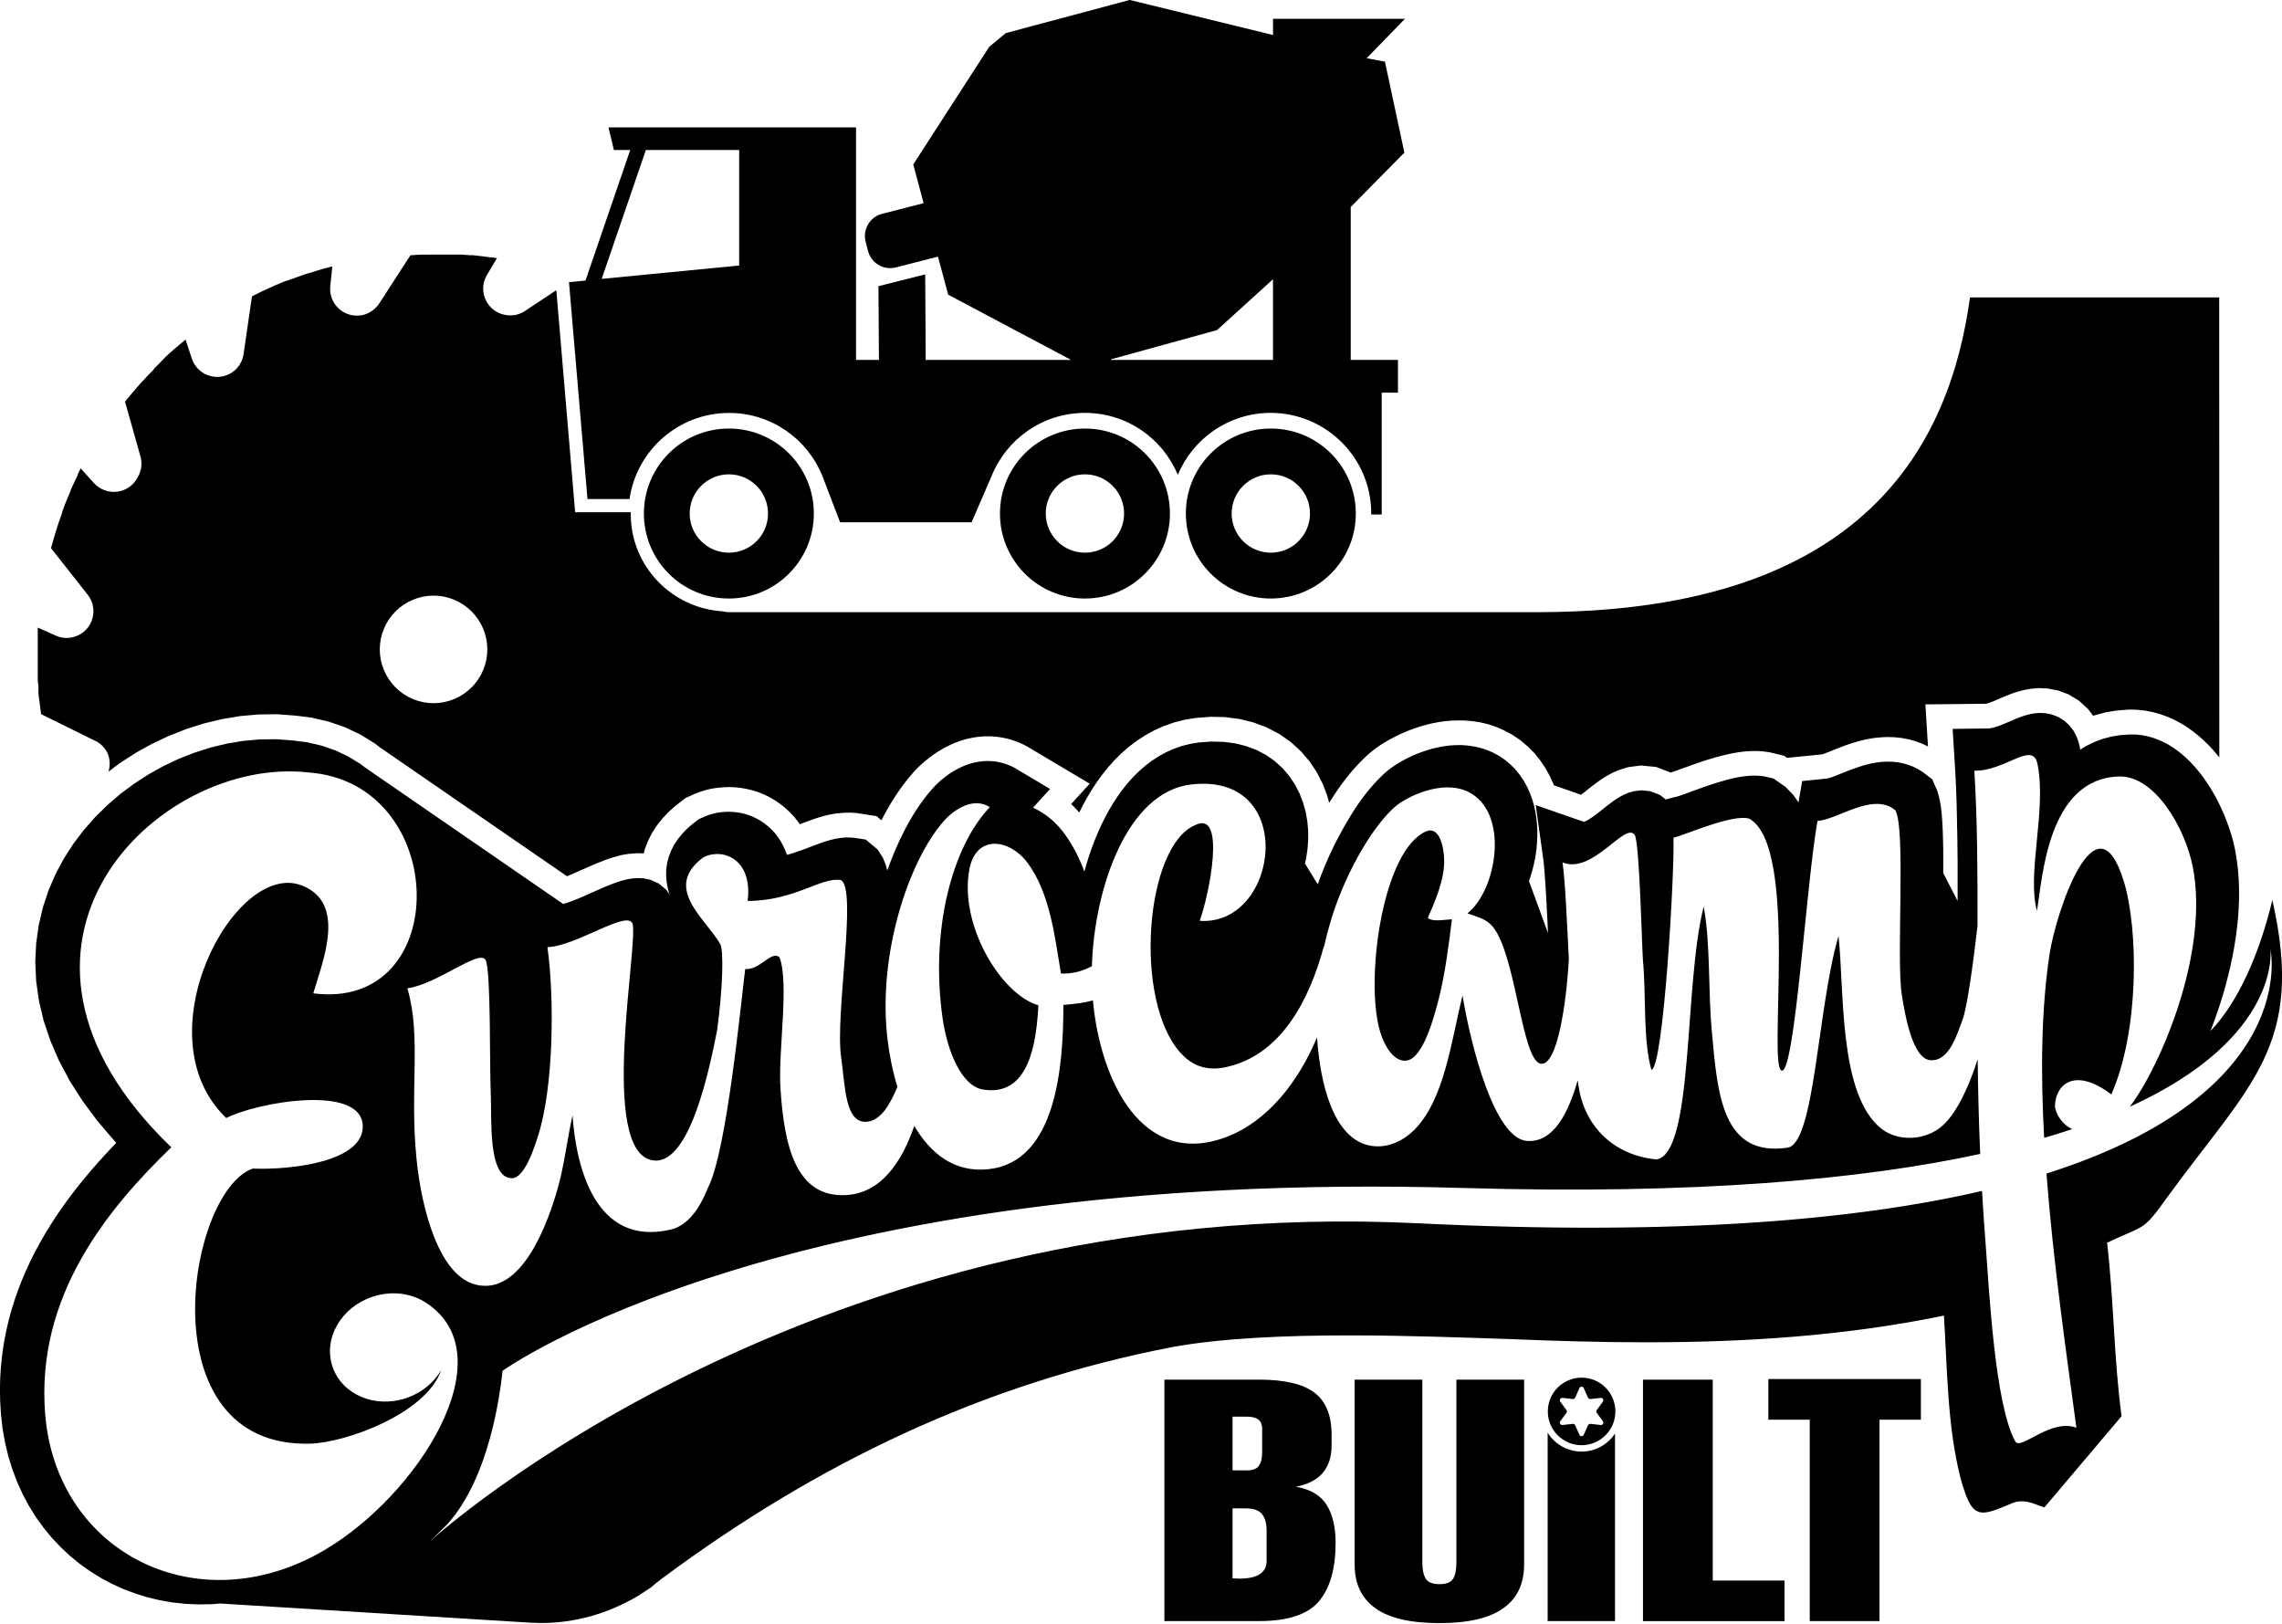 <?xml version="1.0" encoding="UTF-8"?>
<svg xmlns="http://www.w3.org/2000/svg" id="Capa_2" data-name="Capa 2" viewBox="0 0 425.61 302.79">
  <defs>
    <style>
      .cls-1 {
        fill-rule: evenodd;
      }
    </style>
  </defs>
  <g id="Capa_1-2" data-name="Capa 1">
    <g>
      <g id="g20">
        <path id="path22" d="m135.94,103.07c-4.03,0-7.31-3.27-7.31-7.3s3.27-7.31,7.31-7.31,7.3,3.27,7.3,7.31-3.27,7.3-7.3,7.3m0-23.15c-8.75,0-15.85,7.09-15.85,15.85s7.09,15.85,15.85,15.85,15.85-7.09,15.85-15.85-7.09-15.85-15.85-15.85"></path>
      </g>
      <g id="g24">
        <path id="path26" d="m202.35,103.07c-4.03,0-7.31-3.27-7.31-7.3s3.27-7.31,7.31-7.31,7.3,3.27,7.3,7.31-3.27,7.3-7.3,7.3m0-23.15c-8.75,0-15.85,7.09-15.85,15.85s7.09,15.85,15.85,15.85,15.85-7.09,15.85-15.85-7.09-15.85-15.85-15.85"></path>
      </g>
      <g id="g28">
        <path id="path30" d="m237.02,103.07c-4.03,0-7.31-3.27-7.31-7.3s3.27-7.31,7.31-7.31,7.3,3.27,7.3,7.31-3.27,7.3-7.3,7.3m0-23.15c-8.75,0-15.85,7.09-15.85,15.85s7.09,15.85,15.85,15.85,15.85-7.09,15.85-15.85-7.09-15.85-15.85-15.85"></path>
      </g>
      <g id="g32">
        <path id="path34" d="m120.46,27.98h17.4v21.54l-25.64,2.49,8.24-24.04Zm86.82,39.01l19.7-5.43,10.44-9.48v15.04h-30.24l.1-.13Zm54.64-38.56l-3.62-16.93-3.41-.64,7.14-7.35h-24.6v3.02l-26.73-6.54-23.11,6.18-3.09,2.56-14.17,21.94,1.93,7.22-7.73,1.98c-2.29.59-3.67,2.92-3.08,5.21l.44,1.71c.59,2.29,2.92,3.67,5.21,3.08l7.84-2.01,1.9,7.09,22.92,12.17h-27.11l-.09-15.95-8.72,2.2.09,13.75h-4.27V23.75h-46.18l1.02,4.23h3.04l-8.34,24.34-3.08.3,3.45,40.45h7.84c1.31-9.08,9.13-16.06,18.57-16.06,7.86,0,14.61,4.85,17.39,11.73l3.31,8.66h24.53s3.75-8.67,3.75-8.67c2.79-6.88,9.53-11.73,17.39-11.73s14.48,4.77,17.32,11.55c2.83-6.78,9.52-11.55,17.32-11.55,10.35,0,18.76,8.41,18.76,18.77,0,.06,0,.12,0,.18h1.95v-22.72s3.03,0,3.03,0v-6.11h-8.81v-28.52l10.03-10.16h0Z"></path>
      </g>
      <g id="g36">
        <path id="path38" class="cls-1" d="m87.95,128.2c-1.88,1.88-4.43,2.94-7.09,2.94s-5.21-1.06-7.09-2.94c-1.88-1.88-2.94-4.43-2.94-7.09s1.06-5.21,2.94-7.09c1.88-1.88,4.43-2.94,7.09-2.94s5.21,1.06,7.09,2.94c1.88,1.88,2.94,4.43,2.94,7.09s-1.06,5.21-2.94,7.09M367.42,55.47c-3.73,27.12-19.31,58.44-79.91,58.69h-151.91c-.31-.04-.59-.09-.8-.15-9.55-.58-17.16-8.45-17.16-18.14,0-.11,0-.23,0-.34h-10.37l-3.51-41.41-5.83,3.86c-.98.67-2.17.95-3.34.8-1.68-.17-3.16-1.18-3.93-2.69-.77-1.51-.72-3.3.13-4.76l1.9-3.19-1.2-.17h-.17l-1.48-.19-1.71-.19h-.57l-1.5-.11h-1.43s-4.27,0-4.27,0c-1.16,0-2.32,0-3.46.11h-.34l-5.79,8.95c-.64,1-1.61,1.74-2.73,2.11-1.6.49-3.35.15-4.65-.92s-1.97-2.71-1.79-4.38l.38-3.67-1.16.32h-.15l-1.44.44-1.63.51h-.13l-.42.15-1.41.49-.78.29-.4.15h-.11l-.85.34h-.13c-.51.19-1.03.4-1.52.63l-.44.17-.34.15-.7.32c-1.04.47-2.07.95-3.08,1.48l-.3.15-1.56,10.75h0c-.17,1.17-.75,2.24-1.63,3.04-1.26,1.1-3,1.5-4.62,1.05-1.62-.45-2.9-1.68-3.42-3.27l-1.14-3.51-.93.76-.13.11-1.14.97-1.29,1.14-.4.4-1.16,1.22-.55.53-.32.32v.1c-.23.21-.44.44-.65.66l-.1.1c-.38.38-.76.78-1.12,1.2l-.34.34-.25.27-.51.59c-.78.87-1.52,1.77-2.26,2.68l-.15.19,2.94,10.45c.26,1.18.09,2.42-.49,3.48-.7,1.52-2.13,2.59-3.79,2.84-1.66.25-3.33-.35-4.46-1.59l-2.47-2.75-.53,1.08s0,.09,0,.13c-.21.46-.44.89-.65,1.35l-.72,1.58v.11l-.17.38-.59,1.42-.3.74h0c-.04.13-.09.27-.15.4-.11.29-.21.59-.32.87-.11.28,0,.09,0,.13-.19.51-.38,1.03-.55,1.54h0c-.06.15-.11.3-.15.46l-.11.34-.21.63c-.34,1.12-.68,2.26-.99,3.4l-.1.32,6.76,8.59c.76.91,1.17,2.06,1.16,3.25-.03,1.68-.89,3.23-2.31,4.13-1.42.9-3.19,1.04-4.72.35l-3.36-1.5v7.47h0c0,.15,0,.3,0,.45v1.25c0,.55,0,1.08.13,1.63v1.59c.15,1.18.3,2.36.47,3.51h0c0,.08,0,.15,0,.23l9.74,4.81c1.18.46,2.14,1.35,2.68,2.49.47,1.1.51,2.32.17,3.44l1.99-1.49.13-.09.13-.09,2.68-1.73.13-.09.14-.08,2.77-1.54.13-.07.14-.06,2.85-1.35.15-.07.15-.06,2.93-1.15.15-.06.15-.05,2.99-.95.16-.05.16-.04,3.03-.73.17-.04.17-.03,3.05-.51.18-.03.18-.02,3.07-.27.18-.02h.18s3.07-.04,3.07-.04h.2s.2.01.2.01l3.2.24,2.77.34.25.03.25.06,2.75.64.24.06.23.08,2.59.89.25.09.24.11,2.41,1.15.23.11.21.13,2.23,1.37.21.13.19.15.69.54,34.96,24.08.17-.07.51-.21.56-.24.55-.24.6-.27.66-.29.56-.24.63-.28.67-.29.69-.29.69-.28.71-.27.77-.28.84-.27.85-.24.73-.18.19-.05.19-.03.82-.13.19-.03h.19s.93-.09.93-.09l.26-.02h.26s1.09.04,1.09.04l.11-.44.07-.27.1-.26.44-1.14.08-.21.1-.2.55-1.09.12-.24.15-.22.67-1.02.12-.19.14-.17.76-.95.12-.15.13-.14.84-.89.14-.15.15-.13.91-.82.11-.1.12-.09,1.39-1.09.44-.35.51-.23,1.16-.53.16-.07.16-.06.72-.27.13-.05.13-.04.73-.23.17-.05.18-.04.75-.17.15-.03.15-.02.76-.12.17-.03h.18s.76-.08.76-.08h.13s.13-.02.13-.02l.77-.02h.18s.17,0,.17,0l.77.03h.14s.14.02.14.02l.77.08.16.02.16.03.77.13.18.03.18.04.77.19.14.03.14.04.76.24.19.06.19.08.74.31.13.05.13.06.74.36.17.08.16.1.71.42.16.09.15.1.69.48.13.09.13.1.66.53.15.12.14.13.63.59.13.12.12.13.59.64.12.13.11.14.53.69.12.15.1.16.1.15.31-.12.55-.21.51-.19.57-.21.62-.22.65-.22.68-.21.78-.22.78-.18.89-.17.7-.1.15-.02h.16s.74-.07.74-.07h.17s.17-.02.17-.02h.78s.16-.01.16-.01h.16s.84.06.84.06h.22s.22.05.22.05l2.2.34,1.3.2.92.77.35-.68.7-1.28.74-1.26.77-1.23.8-1.19.84-1.15.87-1.11.87-1.01.39-.42.31-.32.43-.43.36-.33.4-.36.46-.39.42-.33.47-.36.45-.33.48-.33.4-.27.11-.07.11-.07.46-.27.61-.35.63-.32.57-.27.49-.22.11-.05.11-.04.69-.26.72-.24.55-.16.13-.04.13-.03.78-.17.59-.11.12-.02.13-.02.62-.08.13-.02h.13s.65-.06.65-.06h.15s.15-.01.15-.01h.65s.15,0,.15,0h.15s.67.05.67.05h.14s.14.02.14.02l.69.08.16.02.15.03.69.13.17.03.16.04.69.18.17.04.16.06.68.23.15.05.15.06.68.28.16.07.16.08.65.33.14.07.14.08,6.62,3.94,4.99,2.97-3.46,3.79.44.42.71.75.36.41.64-1.28.83-1.51.89-1.49.96-1.45.89-1.23.07-.1.08-.1,1.1-1.36,1.01-1.13.1-.11.11-.11,1.08-1.07.1-.09.1-.09,1.15-1.01.13-.11.13-.1,1.22-.93.14-.1.14-.09,1.29-.84.14-.09.15-.08,1.36-.76.18-.1.19-.08,1.43-.64.18-.08.18-.06,1.5-.53.19-.07.2-.05,1.56-.4.2-.05.2-.03,1.61-.27.21-.04.22-.02,2.35-.18.23-.02h.23s2.27.05,2.27.05h.25s.25.04.25.04l2.18.28.27.03.26.07,2.07.51.27.07.26.1,1.96.73.29.11.27.14,1.81.96.27.14.25.17,1.63,1.15.24.17.22.2,1.45,1.33.22.2.19.22,1.25,1.47.19.22.16.24,1.04,1.58.14.22.12.23.84,1.64.12.23.09.24.65,1.7.08.21.06.22.32,1.17.23-.37.39-.61.43-.66.45-.67.41-.58.45-.63.46-.62.47-.6.45-.55.51-.62.5-.57.49-.54.53-.56.52-.52.6-.58.63-.56.42-.35.56-.44.47-.34.47-.32.61-.4.49-.29.58-.34.57-.31.56-.29.6-.3.68-.32.59-.25.72-.3.69-.26.7-.25.77-.25.74-.21.84-.22.79-.18.89-.17.84-.13.92-.11.96-.07.96-.03h.78s.13,0,.13,0h.13s1.01.07,1.01.07l.81.08h.12s.12.03.12.03l.81.13.15.02.15.03.82.18.12.03.12.03.83.23.16.05.16.06.83.3.14.05.13.06.86.37.18.08.17.09,1.2.63.23.12.21.14,1.14.77.2.14.19.16,1.04.88.17.14.15.15.94.95.17.17.15.19.82,1.02.13.17.12.18.71,1.07.11.17.1.18.61,1.1.09.17.08.17.51,1.12.07.15.06.16.04.11,5.06,1.76.03-.02.38-.29.37-.28.43-.35.49-.39.48-.37.55-.42.63-.46.73-.49.61-.38.11-.07.11-.06.7-.38.19-.11.2-.09.86-.37.24-.1.25-.08,1.08-.33.39-.12.4-.05,1.39-.18.52-.07.52.05,1.69.16.65.06.61.23,1.77.68.37.14h.01s.22-.08.22-.08l.33-.12.33-.11.31-.11.45-.17.5-.18.46-.16.47-.17.59-.22.57-.2.53-.18.66-.23.53-.17.75-.25.58-.17.69-.21.68-.19.7-.19.7-.17.74-.17.78-.16.77-.13.87-.13.88-.09.93-.05h.73s.16-.01.16-.01h.16s.79.05.79.05h.18s.18.03.18.03l.86.11.25.03.25.06,1.66.4.87.21.55.39,2.32-.23,4.22-.42.08-.02.25-.09.39-.15.35-.13.44-.17.45-.18.6-.25.5-.19.61-.24.66-.25.67-.23.71-.23.83-.25.8-.21.9-.21.93-.17.76-.11.14-.02h.14s1.03-.1,1.03-.1l.84-.03h.17s.17,0,.17,0l.87.03h.16s.16.02.16.02l.91.09.19.02.19.03.93.17.19.03.19.05.95.26.22.06.21.08.94.35.2.08.19.09.83.4-.18-2.88-.3-4.97,4.98-.05,6.33-.07h.02s.18-.05.18-.05l.11-.03.27-.09.22-.08.3-.11.25-.1.43-.19.44-.19.41-.17.38-.16.63-.27.54-.21.65-.25.55-.19.11-.04.12-.03.8-.23.68-.17.19-.05.19-.03.78-.13.2-.03.2-.02.9-.07.28-.02h.28s1.03.05,1.03.05h.34s.34.08.34.08l1.16.22.4.07.38.14,1.22.45.42.16.38.23,1.17.71.41.25.35.33.99.91.3.28.25.32.73.96.18-.07.22-.06,1.62-.44.22-.06.23-.04,1.69-.28.21-.03.21-.02,1.75-.14.21-.02h.21s1.16.02,1.16.02h.22s.22.03.22.03l1.15.12.21.02.21.04,1.1.22.18.04.18.05,1.07.3.2.06.19.07,1.02.38.15.06.14.06.97.44.15.07.15.08.92.5.14.07.13.08.86.54.11.07.11.08.83.59.11.08.11.09.94.76.91.8.87.85.8.85.74.86.52.65V55.47h-46.54,0Z"></path>
      </g>
      <g id="g40">
        <path id="path42" d="m294.97,270.71c-2.67,0-4.99-1.41-6.32-3.51v35.12h12.56v-34.98c-1.34,2.03-3.63,3.37-6.24,3.37"></path>
      </g>
      <g id="g44">
        <path id="path46" d="m298.95,265.04c.23.32-.02.76-.41.71l-1.91-.21c-.19-.02-.38.09-.46.27l-.78,1.76c-.16.36-.67.36-.82,0l-.78-1.76c-.08-.18-.27-.29-.46-.27l-1.91.21c-.39.04-.64-.4-.41-.71l1.14-1.55c.12-.16.12-.37,0-.53l-1.14-1.55c-.23-.32.02-.76.41-.71l1.91.21c.19.02.38-.09.46-.27l.78-1.76c.16-.36.67-.36.82,0l.78,1.76c.08.18.27.29.46.27l1.91-.21c.39-.04.64.4.41.71l-1.14,1.55c-.12.16-.12.37,0,.53l1.14,1.55Zm-3.97-8.12c-3.48,0-6.3,2.82-6.3,6.3s2.82,6.3,6.3,6.3,6.3-2.82,6.3-6.3-2.82-6.3-6.3-6.3"></path>
      </g>
      <g id="g48">
        <path id="path50" class="cls-1" d="m18.87,137.2c-.02.06-.06.11-.09.17h.03c.02-.05.03-.11.05-.17"></path>
      </g>
      <g id="g52">
        <path id="path54" class="cls-1" d="m396.1,164.36c-5.14-16.87-12.68,5.89-13.84,13.57-1.57,10.4-1.68,22.19-1.01,34.27,1.82-.53,3.55-1.07,5.22-1.63-1.77-.83-2.89-2.53-3.21-4.14.04-4.27,3.73-7.48,10.52-2.33,5.19-11.74,5.1-30.63,2.33-39.74"></path>
      </g>
      <g id="g56">
        <path id="path58" class="cls-1" d="m266.29,171.18c1.41-3.18,3.11-7.14,3.06-10.7-.03-2.51-.89-6.54-3.41-5.42-7.83,3.5-11.08,25.78-8.89,35.96.82,3.81,2.85,7.11,5.3,6.77,3.19-.45,5.27-8.72,5.99-11.52,1.14-4.45,1.85-9.84,2.45-14.83-1.65.09-3.58.51-4.5-.26"></path>
      </g>
      <g id="g60">
        <path id="path62" class="cls-1" d="m381.68,218.84c1.25,16.51,3.68,33.21,5.58,47.42-4.8-1.8-10.43,4.34-11.41,2.55-3.83-7.02-4.87-28.41-5.57-37.57-.24-3.11-.45-6.15-.62-9.14-23.47,5.45-57.05,8.39-105.05,6.04-113.85-5.6-184.47,59.36-184.47,59.36l3.29-3.23c7.99-8.93,9.82-24.5,10.31-28.63,0,0,52.35-37.79,179.14-34.09,43.48,1.27,74.41-1.58,96.44-6.35-.27-6.14-.4-12.01-.47-17.66-1.61,5.08-3.86,9.93-6.49,12.33-3.21,2.93-8.41,3.07-11.49.61-8-6.4-6.86-25.71-7.97-35.92-3.95,13.28-4.4,39.09-9.62,39.49-12.11,1.7-12.95-10.09-13.99-21.48-.76-8.24-.23-16.19-1.53-23.5-3.72,14.32-1.79,46.03-8.8,47.15-7.47-.66-13.44-5.71-14.58-13.87-.04-.29-.07-.58-.12-.88-1.73,5.97-4.44,11.64-9.45,11.31-6.06-.41-10.48-17.68-12.04-27.15-2.11,8.61-3.41,19.64-9.12,25.21-1.74,1.7-4.87,3.59-8.46,2.74-6.53-1.55-8.98-11.46-9.55-20.13-3.4,8.16-9.16,15.69-16.97,18.62-15.67,5.86-23.48-10.63-24.83-25.5-1.5.43-3.34.67-5.51.84,0,11.58-1.35,29.15-13.82,30.62-6.44.76-11-2.88-14.08-8.21.03.05.05.11.09.17-2.3,6.63-6.11,12.48-12.64,12.88-9.38.57-11.63-9.01-12.32-19.93-.44-7.01,1.65-19.51-.16-24.38-1.51-1.42-3.59,2.37-6.41,2.17-.77,5.91-3.42,34.02-6.94,40.76-1.63,4.09-3.85,7.08-6.93,7.81-14.13,3.32-17.7-11.81-18.34-21.31-1.07,4.91-1.57,9.49-2.78,13.71-1.67,5.81-6.51,20.05-15.26,17.88-6.76-1.67-10.08-13.72-11.06-23.51-1.31-13.07.95-22.73-1.7-31.75,5.78-.85,13.45-7.42,14.59-5.27,1.02,1.92.72,19.76.96,24.76.22,4.71-.61,15.86,3.92,15.92,2.4.03,4.22-5.79,4.84-7.7,3.01-9.17,3.13-25.99,1.81-35.4,5.1-.08,14.71-6.84,15.83-4.47,1.38,2.91-6.58,42.99,3.95,44.26,6.88.83,10.5-17.49,11.85-24.17,1.12-8.07,1.23-15.07.62-16.15-2.65-4.73-10.92-10.52-3.12-16.24,3.61-1.8,9.2.39,8.21,8.16,8.75.01,13.87-4.58,17.41-3.88,3.07,1.72-1.12,24.97.02,32.97.78,5.45.71,12.16,4.59,12.1,2.84-.05,4.7-3.54,5.91-6.55,0,.03.01.05.02.08-.89-2.88-1.49-5.89-1.84-8.75-1.96-15.97,3.96-33.56,10.54-40.94,1.84-2.06,5.44-4.5,8.52-2.52-7.03,7.36-11.19,22.94-8.78,39.56.83,5.72,3.41,12.46,7.54,13.11,8.67,1.38,9.93-8.95,10.3-15.72-7.01-2.01-14.89-15.13-12.85-25.46,1.29-6.48,7.49-5.57,10.8-1.14,4.21,5.64,5.1,13.77,6.26,20.68,2.12.09,4.02-.44,5.77-1.37.44-14.58,6.58-32.45,18.45-33.88,20.08-2.42,16.53,26.44,1.65,25.42,1.76-4.77,4.99-20.68-.77-17.88-9.4,3.79-11.66,32.65-2.82,42.48,1.81,2.01,4.36,3.55,8.41,2.7,10.29-2.17,15.62-12.42,18.34-22.55,0,.08,0,.15,0,.22.72-3.31,1.71-6.59,2.9-9.61,2.62-6.63,6.64-13.35,10.38-16.64,1.97-1.73,8.61-5.14,13.53-2.83,7.88,3.71,5.56,18.3-.04,22.72,1.92.67,3.2.97,4.34,2.06,4.68,4.48,5.68,25.45,9.36,25.98,3.1.44,4.79-11.51,5.22-19.53-.38-7.67-.69-14.64-1.18-18.02,5.66,2.36,11.8-7.84,13.49-5.06.89,1.48,1.34,21.47,1.51,23.26.65,6.96-.04,14.56,1.57,20.48,2.28-.18,4.38-37.37,4.12-43.28,2.13-.49,11.03-4.48,14.12-3.56,9.45,5.16,3.3,46.93,6.13,47,2.43,0,4.57-35.33,6.62-46.57,3.75-.23,10.37-5.46,14.52-1.99,1.99,3.58.14,27.65,1.2,34.38.63,4.03,2.04,11.98,5.34,12.23,3.58.27,5.02-5.03,6.01-7.6.81-2.14,1.97-10.36,2.77-17.45.02-10.19-.02-19.72-.59-28.94,5.76.12,10.87-5.65,11.77-1.27,1.76,8.45-2.02,20.52-.09,27.41,1.01-5.81,1.89-24.63,15.26-25.06,6.77-.22,12.39,9.69,13.79,16.8,3.17,16.01-6.08,37.39-11.74,44.79,28.47-12.97,26.23-29.4,26.23-29.4,0,0,5.98,26.74-41.8,41.87M60.4,289.15c-23.49,13.73-49.85.49-51.97-25.36-1.83-22.22,11.84-38.52,23.52-49.83-39.16-37.65-2.42-73.11,25.59-69.9,26.48,1.91,27.03,44.57.89,41.19,1.74-6,6.33-16.9-2.2-20.14-12.48-4.74-29.99,28.12-14.03,43.4,5.61-2.92,25.1-6.41,25.45,1.38.3,6.68-13.05,8.33-20.51,8.04-12.33,4.36-19.86,52.19,10.76,51.3,6.55-.19,21.58-5.56,24.39-13.73-1.34,2.32-3.6,4.24-6.49,5.22-5.84,1.99-12.01-.63-13.78-5.83-1.77-5.21,1.53-11.04,7.38-13.03,3.67-1.25,7.49-.68,10.25,1.22,14.77,9.95-1.81,35.88-19.24,46.06m363.39-121.26c-2.38,9.97-6.38,19.08-11.54,24.4l.17-.42.59-1.58.57-1.61.54-1.64.52-1.68.48-1.71.45-1.73.41-1.74.38-1.77.33-1.78.29-1.8.23-1.81.19-1.82.12-1.82.07-1.83v-1.82l-.07-1.83-.14-1.82-.23-1.81-.3-1.77-.19-.87-.2-.85-.24-.85-.26-.86-.29-.85-.31-.86-.33-.86-.36-.86-.38-.85-.4-.85-.43-.85-.45-.83-.48-.83-.5-.81-.53-.8-.55-.79-.58-.77-.61-.75-.64-.74-.67-.71-.71-.69-.74-.65-.78-.63-.83-.59-.86-.55-.92-.5-.97-.44-1.02-.38-1.07-.3-1.1-.22-1.15-.12h-1.16s-1.75.12-1.75.12l-1.69.28-1.62.44-1.53.58-1.45.71-1.13.69-.11-.61-.23-.88-.36-.98-.54-1.03-.78-1.01-.99-.91-1.17-.71-1.22-.45-1.15-.22-1.03-.04-.9.07-.78.13-.68.17-.61.18-.55.19-.52.2-.49.19-.46.2-.44.19h0s-.43.18-.43.18l-.41.17-.4.18-.39.16h0s0,0,0,0h0l-.37.14-.35.12h0s-.34.11-.34.11l-.32.1-.3.08-.28.06-.25.04-.23.03h-.21s-6.51.08-6.51.08l.43,6.98.05.84.05.85.04.85.04.86.04.85.03.86.03.87.03.86.02.87.02.87.02.87.02.88v.88s.04.88.04.88v.89s.03.89.03.89v.9s.02.89.02.89v.9s.02.9.02.9v.92s0,.91,0,.91v.91s0,.93,0,.93v.93s0,.93,0,.93v2.13l-2.68-5.21v-.43s0-1.35,0-1.35v-2.63s-.03-1.26-.03-1.26l-.03-1.23-.04-1.18-.06-1.14-.07-1.09-.09-1.04-.12-1-.16-.98-.22-1-.32-1.07-.93-2.1-1.82-1.38-.9-.55-.93-.45-.94-.35-.95-.26-.93-.17-.9-.09-.87-.03-.84.03-.8.07-.76.11-.74.14-.7.17-.68.18-.64.2-.61.2-.6.21-.57.21-.55.21-.52.2-.5.2-.47.19-.45.18-.41.16-.38.15h0s-.33.12-.33.12l-.29.09-.25.07-.18.05-.11.02h-.03s-4.59.46-4.59.46l-.69,3.99-.94-1.36-1.48-1.54-2.23-1.55-1.66-.4-.86-.11-.8-.04h-.73s-.71.05-.71.05l-.68.07-.66.1-.64.11-.64.13-.63.15-.63.16-.61.17-.62.18-.61.18-.6.18-.59.2-.58.19-.57.2-.55.19-.54.19-.52.19-.5.18-.48.17-.45.17-.42.16-.39.14-.36.12-.31.11-.25.09-.19.06-.1.03-2.24.57-1.11-.86-1.77-.68-1.69-.16-1.39.17-1.09.33-.86.37-.7.38-.61.38-.54.37-.5.37-.47.36-.46.36-.44.35-.43.34-.42.33-.4.31-.39.29-.38.27-.35.24-.33.21-.3.17-.27.14-.21.09-.14.05-8.99-3.12,1.36,9.74.04.29.04.31.04.35.04.37.04.39.03.41.04.44.03.45.04.47.03.49.04.51.04.53.03.53.03.56.04.56.03.59.03.59.04.61.03.63.03.63.04.64.03.65.04.66.03.68.06,1.33.02.45-3.55-9.69.23-.66.33-1.07.28-1.08.24-1.1.2-1.11.14-1.12.09-1.14.05-1.14v-1.15s-.07-1.15-.07-1.15l-.12-1.15-.19-1.16-.26-1.15-.34-1.15-.42-1.14-.51-1.12-.61-1.1-.71-1.07-.82-1.02-.94-.95-1.04-.88-1.14-.77-1.2-.63-.86-.37-.83-.3-.83-.23-.82-.18-.81-.13-.81-.09-.79-.05h-.78s-.75.02-.75.02l-.75.06-.72.09-.71.11-.69.14-.67.15-.66.17-.63.19-.62.2-.6.21-.59.22-.56.24-.55.24-.53.25-.51.25-.49.26-.47.26-.46.27-.44.27-.42.28-.4.28-.39.28-.38.3-.36.3-.49.44-.46.45-.45.45-.45.47-.45.49-.43.49-.43.52-.42.51-.42.54-.41.54-.4.56-.4.56-.39.58-.38.59-.38.59-.37.61-.37.61-.37.62-.36.63-.35.64-.35.65-.35.65-.34.65-.34.65-.32.67-.32.67-.31.67-.31.68-.29.68-.29.68-.28.68-.27.68-.13.32-.12.31-.12.32-.11.32-.12.32-.12.32-.04.11-2.39-3.88.22-.92.26-1.72.13-1.73v-1.75s-.16-1.75-.16-1.75l-.31-1.75-.48-1.72-.65-1.7-.84-1.64-1.04-1.58-1.25-1.47-1.45-1.33-1.63-1.15-1.81-.96-1.96-.73-2.07-.51-2.18-.28-2.27-.05-2.35.17-1.61.27-1.56.4-1.5.53-1.43.64-1.36.76-1.29.84-1.22.93-1.15,1.01-1.08,1.07-1.01,1.13-.95,1.18-.89,1.23-.84,1.27-.78,1.31-.73,1.35-.69,1.38-.64,1.41-.6,1.44-.55,1.46-.52,1.48-.47,1.51-.43,1.47-.2-.55-.31-.76-.33-.76-.35-.76-.37-.75-.4-.73-.42-.74-.45-.73-.48-.72-.52-.72-.48-.61-.53-.61-.55-.57-.57-.54-.6-.51-.63-.47-.65-.44-.67-.4-.7-.37-.36-.17,3.18-3.49-6.62-3.94-.65-.33-.68-.28-.68-.23-.69-.18-.69-.13-.69-.08-.67-.04h-.65s-.64.05-.64.05l-.63.08-.59.11-.58.13-.55.16-.53.18-.51.19-.49.22-.47.22-.45.24-.44.25-.42.25-.4.27-.39.27-.37.27-.36.28-.35.28-.33.29-.32.29-.31.29-.29.3-.28.29-.29.32-.76.89-.75.96-.73,1.01-.71,1.05-.69,1.1-.66,1.14-.64,1.17-.62,1.22-.6,1.25-.58,1.29-.56,1.33-.53,1.36-.51,1.39v.03s-.31-1.11-.31-1.11l-.54-1.32-1-1.53-2.18-1.81-2.2-.34-.84-.05h-.78s-.74.07-.74.07l-.7.1-.66.13-.62.15-.59.17-.56.17-.55.19-.53.19-.52.19-.51.19-.5.19-.5.19-.5.19-.49.18-.5.18-.5.17-.5.17-.51.16-.51.15-.39.11-.06-.19-.33-.84-.38-.81-.44-.78-.48-.73-.54-.69-.59-.64-.63-.59-.66-.53-.69-.48-.71-.42-.74-.36-.74-.31-.76-.24-.77-.19-.77-.13-.77-.08-.77-.03-.77.02-.76.07-.76.12-.75.17-.73.23-.72.27-1.16.53-1.39,1.09-.91.82-.84.89-.76.95-.67,1.02-.55,1.09-.44,1.14-.3,1.16-.16,1.17-.03,1.15.08,1.1.18,1.05.25.98.16.47-.62-.93-1.48-1.21-1.54-.68-1.35-.27-1.11-.03-.93.08-.82.13-.73.18-.68.19-.66.22-.63.23-.63.24-.62.25-.62.26-.61.27-.61.27-.61.27-.61.27-.6.27-.59.26-.58.25-.56.23-.55.22-.52.2-.49.18-.46.15-.42.13-.25.07-36.93-25.44-.88-.67-2.23-1.37-2.41-1.15-2.59-.89-2.75-.64-2.77-.34-2.97-.22-3.07.04-3.07.27-3.05.51-3.03.73-2.99.95-2.93,1.15-2.86,1.35-2.77,1.54-2.68,1.73-2.57,1.91-2.43,2.09-2.3,2.26-2.13,2.42-1.96,2.59-1.76,2.74-1.54,2.89-1.31,3.03-1.05,3.17-.77,3.29-.48,3.4-.17,3.5.17,3.58.52,3.65.87,3.69,1.25,3.73,1.62,3.75,2.01,3.77,2.41,3.77,2.81,3.77,3.23,3.77.22.23h0s-1.16,1.22-1.16,1.22l-1.16,1.25-1.16,1.28-1.15,1.32-1.14,1.36-1.14,1.39-1.12,1.43-1.1,1.46-1.08,1.51-1.05,1.54-1.02,1.58-.99,1.62-.96,1.66-.92,1.69-.87,1.74-.82,1.78-.78,1.83-.72,1.86-.66,1.9-.6,1.94-.53,1.98-.46,2.02-.39,2.06-.3,2.1-.23,2.14-.14,2.17-.05,2.21.05,2.25.14,2.31.3,2.67.46,2.61.61,2.55.76,2.46.9,2.37,1.03,2.28,1.16,2.17,1.29,2.07,1.42,1.97,1.52,1.86,1.64,1.74,1.73,1.63,1.83,1.5,1.92,1.37,2,1.25,2.08,1.12,2.15.98,2.22.84,2.27.71,2.32.55,2.37.41,2.41.26,2.44.11,2.47-.04,1.59-.13,58.02,3.59c.6.03,1.21.05,1.8.05,6.47,0,12.52-1.77,18.16-5.08l2.32-1.53c.72-.62,1.45-1.2,2.21-1.77,28.78-21.35,59.66-36.24,95.05-43.08,9.3-1.69,21.21-2.18,33.03-2.18,10.74,0,21.42.41,30,.69,8.43.35,16.86.6,25.29.6,18.64,0,37.23-1.19,55.61-4.98.63,10.02.62,20.58,3.09,30.28,1.32,4.78,2.3,6.45,4.24,6.45,1.29,0,3-.74,5.51-1.79.58-.22,1.13-.31,1.67-.31,1.44,0,2.75.65,4.22,1.15l14.4-17.02c-1.45-10.81-1.43-21.51-2.7-32.35,7.06-3.37,6.59-1.97,11.15-8.39,15.55-21.35,25.84-28.37,19.66-55.58"></path>
      </g>
      <g id="g64">
        <path id="path66" d="m236.23,291.05v-5.61c0-1.36-.29-2.39-.87-3.09-.58-.7-1.6-1.05-3.06-1.05h-2.42v13.05l1.29.05c3.38,0,5.07-1.12,5.07-3.35m-3.71-16.83c1.11,0,1.87-.29,2.27-.87.4-.57.6-1.39.6-2.44v-4.51c0-1.47-.93-2.2-2.8-2.2h-2.72v10.01h2.65Zm-15.36-16.93h17.63c4.74,0,8.18.8,10.33,2.41,2.14,1.61,3.22,4.23,3.22,7.86v1.99c0,4.3-2.22,6.87-6.66,7.71,2.72.49,4.64,1.62,5.75,3.41,1.11,1.78,1.66,4.14,1.66,7.07,0,4.79-1.03,8.41-3.1,10.88-2.07,2.47-5.8,3.7-11.2,3.7h-17.63v-45.02h0Z"></path>
      </g>
      <g id="g68">
        <path id="path70" d="m256.54,299.93c-2.6-1.84-3.89-4.56-3.89-8.18v-34.46h12.63v34.14c0,1.26.2,2.23.61,2.94.4.71,1.26,1.06,2.57,1.06s2.17-.34,2.57-1.03c.4-.69.6-1.67.6-2.96v-34.14h12.63v34.46c0,3.61-1.3,6.34-3.9,8.18-2.6,1.84-6.57,2.76-11.91,2.76s-9.32-.92-11.92-2.76"></path>
      </g>
      <g id="g72">
        <path id="path74" d="m306.43,302.32v-45.02h13.01v37.46h13.39v7.57h-26.4Z"></path>
      </g>
      <g id="g76">
        <path id="path78" d="m337.53,302.32v-37.56h-7.72v-7.58h28.45v7.58h-7.72v37.56h-13.01Z"></path>
      </g>
    </g>
  </g>
</svg>
